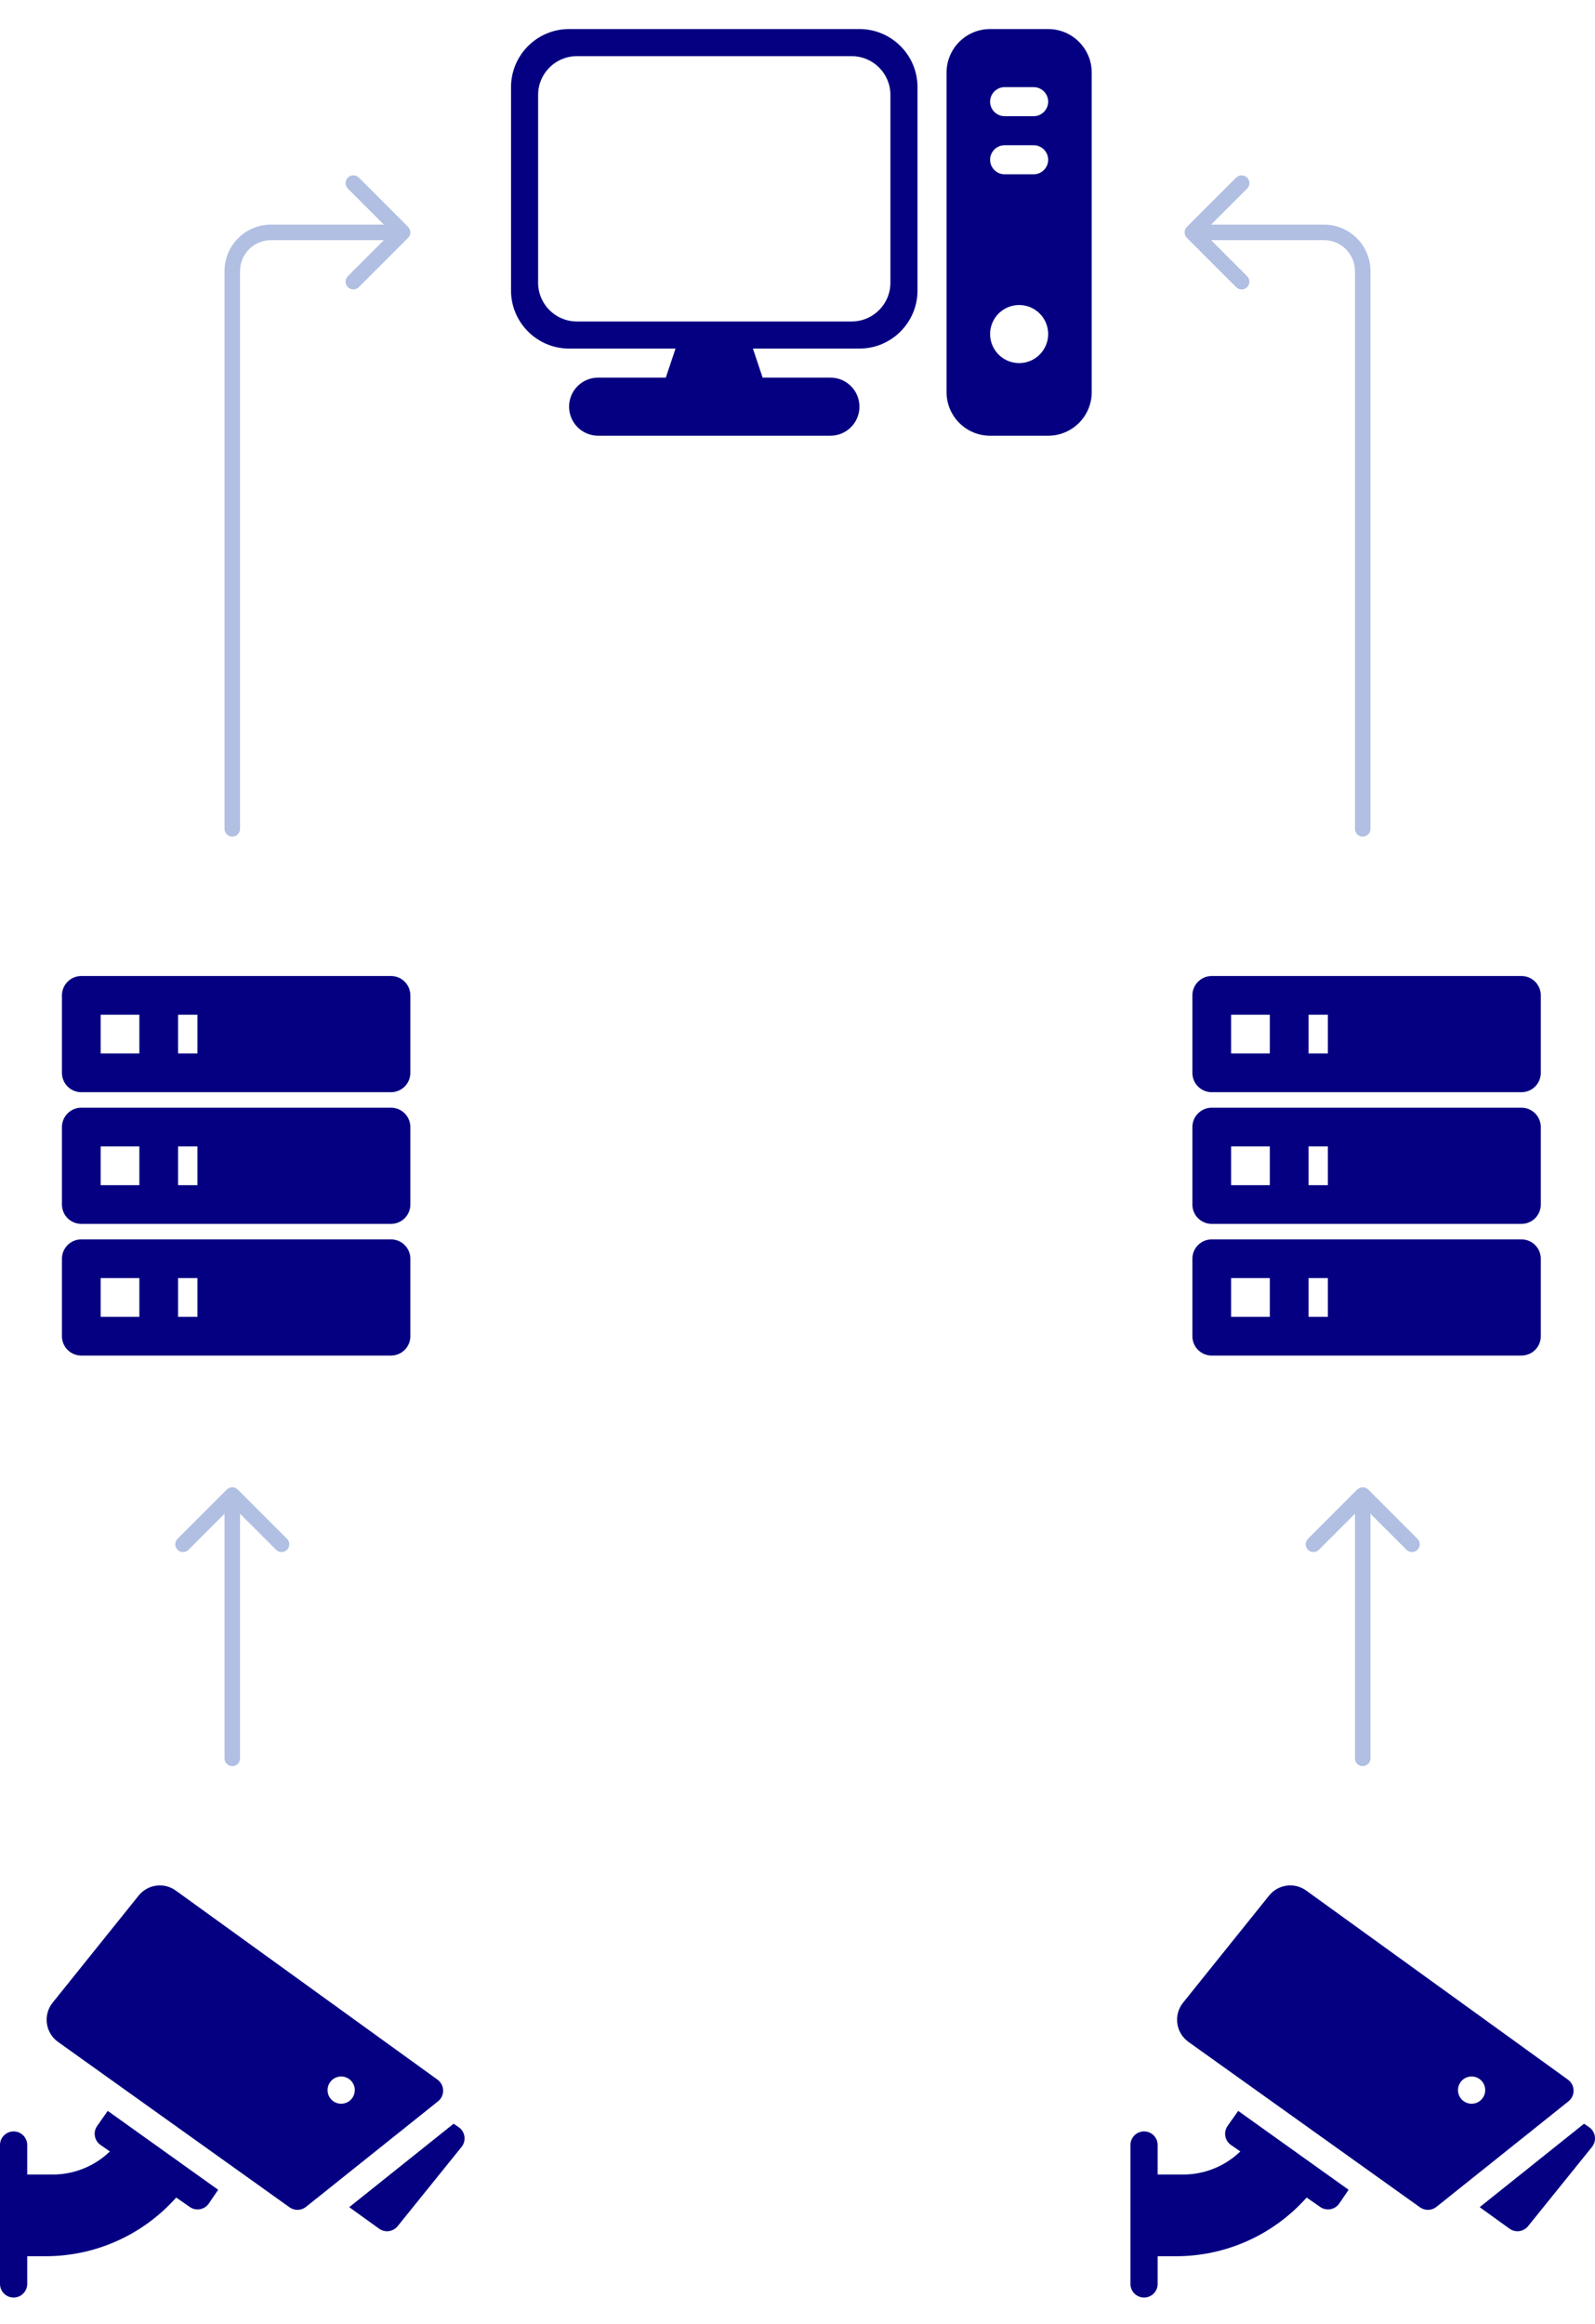<?xml version="1.0" encoding="UTF-8"?> <svg xmlns="http://www.w3.org/2000/svg" width="206" height="300" viewBox="0 0 206 300" fill="none"><path d="M110 7.25C112.761 7.25 115 9.489 115 12.25V36.5C115 39.261 112.761 41.5 110 41.5H74.5C71.739 41.5 69.5 39.261 69.5 36.5V12.25C69.5 9.489 71.739 7.25 74.5 7.25H110ZM73.5 3.75C69.363 3.75 66 7.113 66 11.25V37.5C66 41.637 69.363 45 73.5 45H87.246L85.992 48.75H77.25C75.176 48.75 73.5 50.426 73.5 52.5C73.5 54.574 75.176 56.25 77.25 56.25H107.25C109.324 56.25 111 54.574 111 52.5C111 50.426 109.324 48.75 107.25 48.75H98.496L97.242 45H111C115.137 45 118.5 41.637 118.5 37.5V11.25C118.5 7.113 115.137 3.75 111 3.75H73.5ZM127.875 3.75C124.77 3.75 122.25 6.27 122.25 9.375V50.625C122.25 53.73 124.77 56.25 127.875 56.25H135.375C138.48 56.25 141 53.73 141 50.625V9.375C141 6.27 138.48 3.75 135.375 3.75H127.875ZM129.75 11.25H133.5C134.531 11.25 135.375 12.094 135.375 13.125C135.375 14.156 134.531 15 133.5 15H129.75C128.719 15 127.875 14.156 127.875 13.125C127.875 12.094 128.719 11.25 129.75 11.25ZM127.875 20.625C127.875 19.594 128.719 18.75 129.75 18.75H133.5C134.531 18.75 135.375 19.594 135.375 20.625C135.375 21.656 134.531 22.5 133.5 22.5H129.75C128.719 22.5 127.875 21.656 127.875 20.625ZM131.625 39.375C132.62 39.375 133.573 39.77 134.277 40.473C134.98 41.177 135.375 42.13 135.375 43.125C135.375 44.12 134.98 45.073 134.277 45.777C133.573 46.48 132.62 46.875 131.625 46.875C130.63 46.875 129.677 46.48 128.973 45.777C128.27 45.073 127.875 44.12 127.875 43.125C127.875 42.13 128.27 41.177 128.973 40.473C129.677 39.77 130.63 39.375 131.625 39.375Z" fill="#050081"></path><path d="M156.5 126H196.5C197.163 126 197.799 126.263 198.268 126.732C198.737 127.201 199 127.837 199 128.5V138.5C199 139.163 198.737 139.799 198.268 140.268C197.799 140.737 197.163 141 196.5 141H156.5C155.837 141 155.201 140.737 154.732 140.268C154.263 139.799 154 139.163 154 138.5V128.5C154 127.837 154.263 127.201 154.732 126.732C155.201 126.263 155.837 126 156.5 126ZM156.5 143H196.5C197.163 143 197.799 143.263 198.268 143.732C198.737 144.201 199 144.837 199 145.5V155.5C199 156.163 198.737 156.799 198.268 157.268C197.799 157.737 197.163 158 196.5 158H156.5C155.837 158 155.201 157.737 154.732 157.268C154.263 156.799 154 156.163 154 155.5V145.5C154 144.837 154.263 144.201 154.732 143.732C155.201 143.263 155.837 143 156.5 143ZM156.5 160H196.5C197.163 160 197.799 160.263 198.268 160.732C198.737 161.201 199 161.837 199 162.5V172.5C199 173.163 198.737 173.799 198.268 174.268C197.799 174.737 197.163 175 196.5 175H156.5C155.837 175 155.201 174.737 154.732 174.268C154.263 173.799 154 173.163 154 172.5V162.5C154 161.837 154.263 161.201 154.732 160.732C155.201 160.263 155.837 160 156.5 160ZM169 136H171.5V131H169V136ZM169 153H171.5V148H169V153ZM169 170H171.5V165H169V170ZM159 131V136H164V131H159ZM159 148V153H164V148H159ZM159 165V170H164V165H159Z" fill="#050081"></path><path d="M10.5 126H50.5C51.163 126 51.799 126.263 52.268 126.732C52.737 127.201 53 127.837 53 128.5V138.5C53 139.163 52.737 139.799 52.268 140.268C51.799 140.737 51.163 141 50.5 141H10.5C9.837 141 9.201 140.737 8.732 140.268C8.263 139.799 8 139.163 8 138.5V128.5C8 127.837 8.263 127.201 8.732 126.732C9.201 126.263 9.837 126 10.5 126ZM10.5 143H50.5C51.163 143 51.799 143.263 52.268 143.732C52.737 144.201 53 144.837 53 145.5V155.5C53 156.163 52.737 156.799 52.268 157.268C51.799 157.737 51.163 158 50.5 158H10.5C9.837 158 9.201 157.737 8.732 157.268C8.263 156.799 8 156.163 8 155.5V145.5C8 144.837 8.263 144.201 8.732 143.732C9.201 143.263 9.837 143 10.5 143ZM10.5 160H50.5C51.163 160 51.799 160.263 52.268 160.732C52.737 161.201 53 161.837 53 162.5V172.5C53 173.163 52.737 173.799 52.268 174.268C51.799 174.737 51.163 175 50.5 175H10.5C9.837 175 9.201 174.737 8.732 174.268C8.263 173.799 8 173.163 8 172.5V162.5C8 161.837 8.263 161.201 8.732 160.732C9.201 160.263 9.837 160 10.5 160ZM23 136H25.5V131H23V136ZM23 153H25.5V148H23V153ZM23 170H25.5V165H23V170ZM13 131V136H18V131H13ZM13 148V153H18V148H13ZM13 165V170H18V165H13Z" fill="#050081"></path><g clip-path="url(#clip0_2010_1540)"><path d="M12.548 274.449C11.986 275.248 12.184 276.349 12.983 276.905L14.191 277.744C12.22 279.646 9.575 280.723 6.813 280.723H3.516V276.914C3.516 275.943 2.729 275.156 1.758 275.156C0.787 275.156 0 275.943 0 276.914V294.844C0 295.815 0.787 296.602 1.758 296.602C2.729 296.602 3.516 295.815 3.516 294.844V291.27H5.898C12.207 291.27 18.376 288.617 22.758 283.693L24.517 284.915C25.315 285.472 26.423 285.268 26.972 284.46L28.177 282.692L13.916 272.507L12.548 274.449Z" fill="#050081"></path><path d="M59.234 274.606L58.586 274.163L45.103 284.936L48.961 287.713C49.715 288.256 50.768 288.119 51.355 287.39L59.61 277.162C60.257 276.36 60.077 275.181 59.234 274.606Z" fill="#050081"></path><path d="M56.505 268.474L22.705 244.065C21.186 242.968 19.078 243.253 17.906 244.713L6.797 258.539C5.534 260.112 5.853 262.43 7.495 263.602L37.398 284.957C38.037 285.413 38.902 285.391 39.517 284.9L56.573 271.273C57.479 270.549 57.448 269.155 56.505 268.474ZM44.063 271.583C43.093 271.583 42.306 270.796 42.306 269.825C42.306 268.854 43.093 268.067 44.063 268.067C45.034 268.067 45.821 268.854 45.821 269.825C45.821 270.796 45.034 271.583 44.063 271.583Z" fill="#050081"></path></g><g clip-path="url(#clip1_2010_1540)"><path d="M158.548 274.449C157.986 275.248 158.184 276.349 158.983 276.905L160.191 277.744C158.219 279.646 155.575 280.723 152.813 280.723H149.516V276.914C149.516 275.943 148.729 275.156 147.758 275.156C146.787 275.156 146 275.943 146 276.914V294.844C146 295.815 146.787 296.602 147.758 296.602C148.729 296.602 149.516 295.815 149.516 294.844V291.27H151.898C158.207 291.27 164.376 288.617 168.758 283.693L170.517 284.915C171.315 285.472 172.423 285.268 172.972 284.46L174.177 282.692L159.916 272.507L158.548 274.449Z" fill="#050081"></path><path d="M205.234 274.606L204.586 274.163L191.104 284.936L194.961 287.713C195.715 288.256 196.768 288.119 197.355 287.39L205.61 277.162C206.257 276.36 206.077 275.181 205.234 274.606Z" fill="#050081"></path><path d="M202.505 268.474L168.705 244.065C167.186 242.968 165.078 243.253 163.906 244.713L152.797 258.539C151.534 260.112 151.853 262.43 153.495 263.602L183.398 284.957C184.037 285.413 184.902 285.391 185.517 284.9L202.573 271.273C203.479 270.549 203.448 269.155 202.505 268.474ZM190.063 271.583C189.092 271.583 188.305 270.796 188.305 269.825C188.305 268.854 189.092 268.067 190.063 268.067C191.034 268.067 191.821 268.854 191.821 269.825C191.821 270.796 191.034 271.583 190.063 271.583Z" fill="#050081"></path></g><path d="M29 227C29 227.552 29.448 228 30 228C30.552 228 31 227.552 31 227L29 227ZM30.707 192.293C30.317 191.902 29.683 191.902 29.293 192.293L22.929 198.657C22.538 199.047 22.538 199.681 22.929 200.071C23.32 200.462 23.953 200.462 24.343 200.071L30 194.414L35.657 200.071C36.047 200.462 36.681 200.462 37.071 200.071C37.462 199.681 37.462 199.047 37.071 198.657L30.707 192.293ZM30 227L31 227L31 193L30 193L29 193L29 227L30 227Z" fill="#B0BFE2"></path><path d="M175 227C175 227.552 175.448 228 176 228C176.552 228 177 227.552 177 227L175 227ZM176.707 192.293C176.317 191.902 175.683 191.902 175.293 192.293L168.929 198.657C168.538 199.047 168.538 199.681 168.929 200.071C169.319 200.462 169.953 200.462 170.343 200.071L176 194.414L181.657 200.071C182.047 200.462 182.681 200.462 183.071 200.071C183.462 199.681 183.462 199.047 183.071 198.657L176.707 192.293ZM176 227L177 227L177 193L176 193L175 193L175 227L176 227Z" fill="#B0BFE2"></path><path d="M175 107C175 107.552 175.448 108 176 108C176.552 108 177 107.552 177 107L175 107ZM153.293 29.293C152.902 29.683 152.902 30.317 153.293 30.707L159.657 37.071C160.047 37.462 160.681 37.462 161.071 37.071C161.462 36.681 161.462 36.047 161.071 35.657L155.414 30L161.071 24.343C161.462 23.953 161.462 23.32 161.071 22.929C160.681 22.538 160.047 22.538 159.657 22.929L153.293 29.293ZM176 107L177 107L177 35L176 35L175 35L175 107L176 107ZM171 30L171 29L154 29L154 30L154 31L171 31L171 30ZM176 35L177 35C177 31.686 174.314 29 171 29L171 30L171 31C173.209 31 175 32.791 175 35L176 35Z" fill="#B0BFE2"></path><path d="M31 107C31 107.552 30.552 108 30 108C29.448 108 29 107.552 29 107L31 107ZM52.707 29.293C53.098 29.683 53.098 30.317 52.707 30.707L46.343 37.071C45.953 37.462 45.319 37.462 44.929 37.071C44.538 36.681 44.538 36.047 44.929 35.657L50.586 30L44.929 24.343C44.538 23.953 44.538 23.32 44.929 22.929C45.319 22.538 45.953 22.538 46.343 22.929L52.707 29.293ZM30 107L29 107L29 35L30 35L31 35L31 107L30 107ZM35 30L35 29L52 29L52 30L52 31L35 31L35 30ZM30 35L29 35C29 31.686 31.686 29 35 29L35 30L35 31C32.791 31 31 32.791 31 35L30 35Z" fill="#B0BFE2"></path><defs><clipPath id="clip0_2010_1540"><rect width="60" height="60" fill="white" transform="translate(0 240)"></rect></clipPath><clipPath id="clip1_2010_1540"><rect width="60" height="60" fill="white" transform="translate(146 240)"></rect></clipPath></defs></svg> 